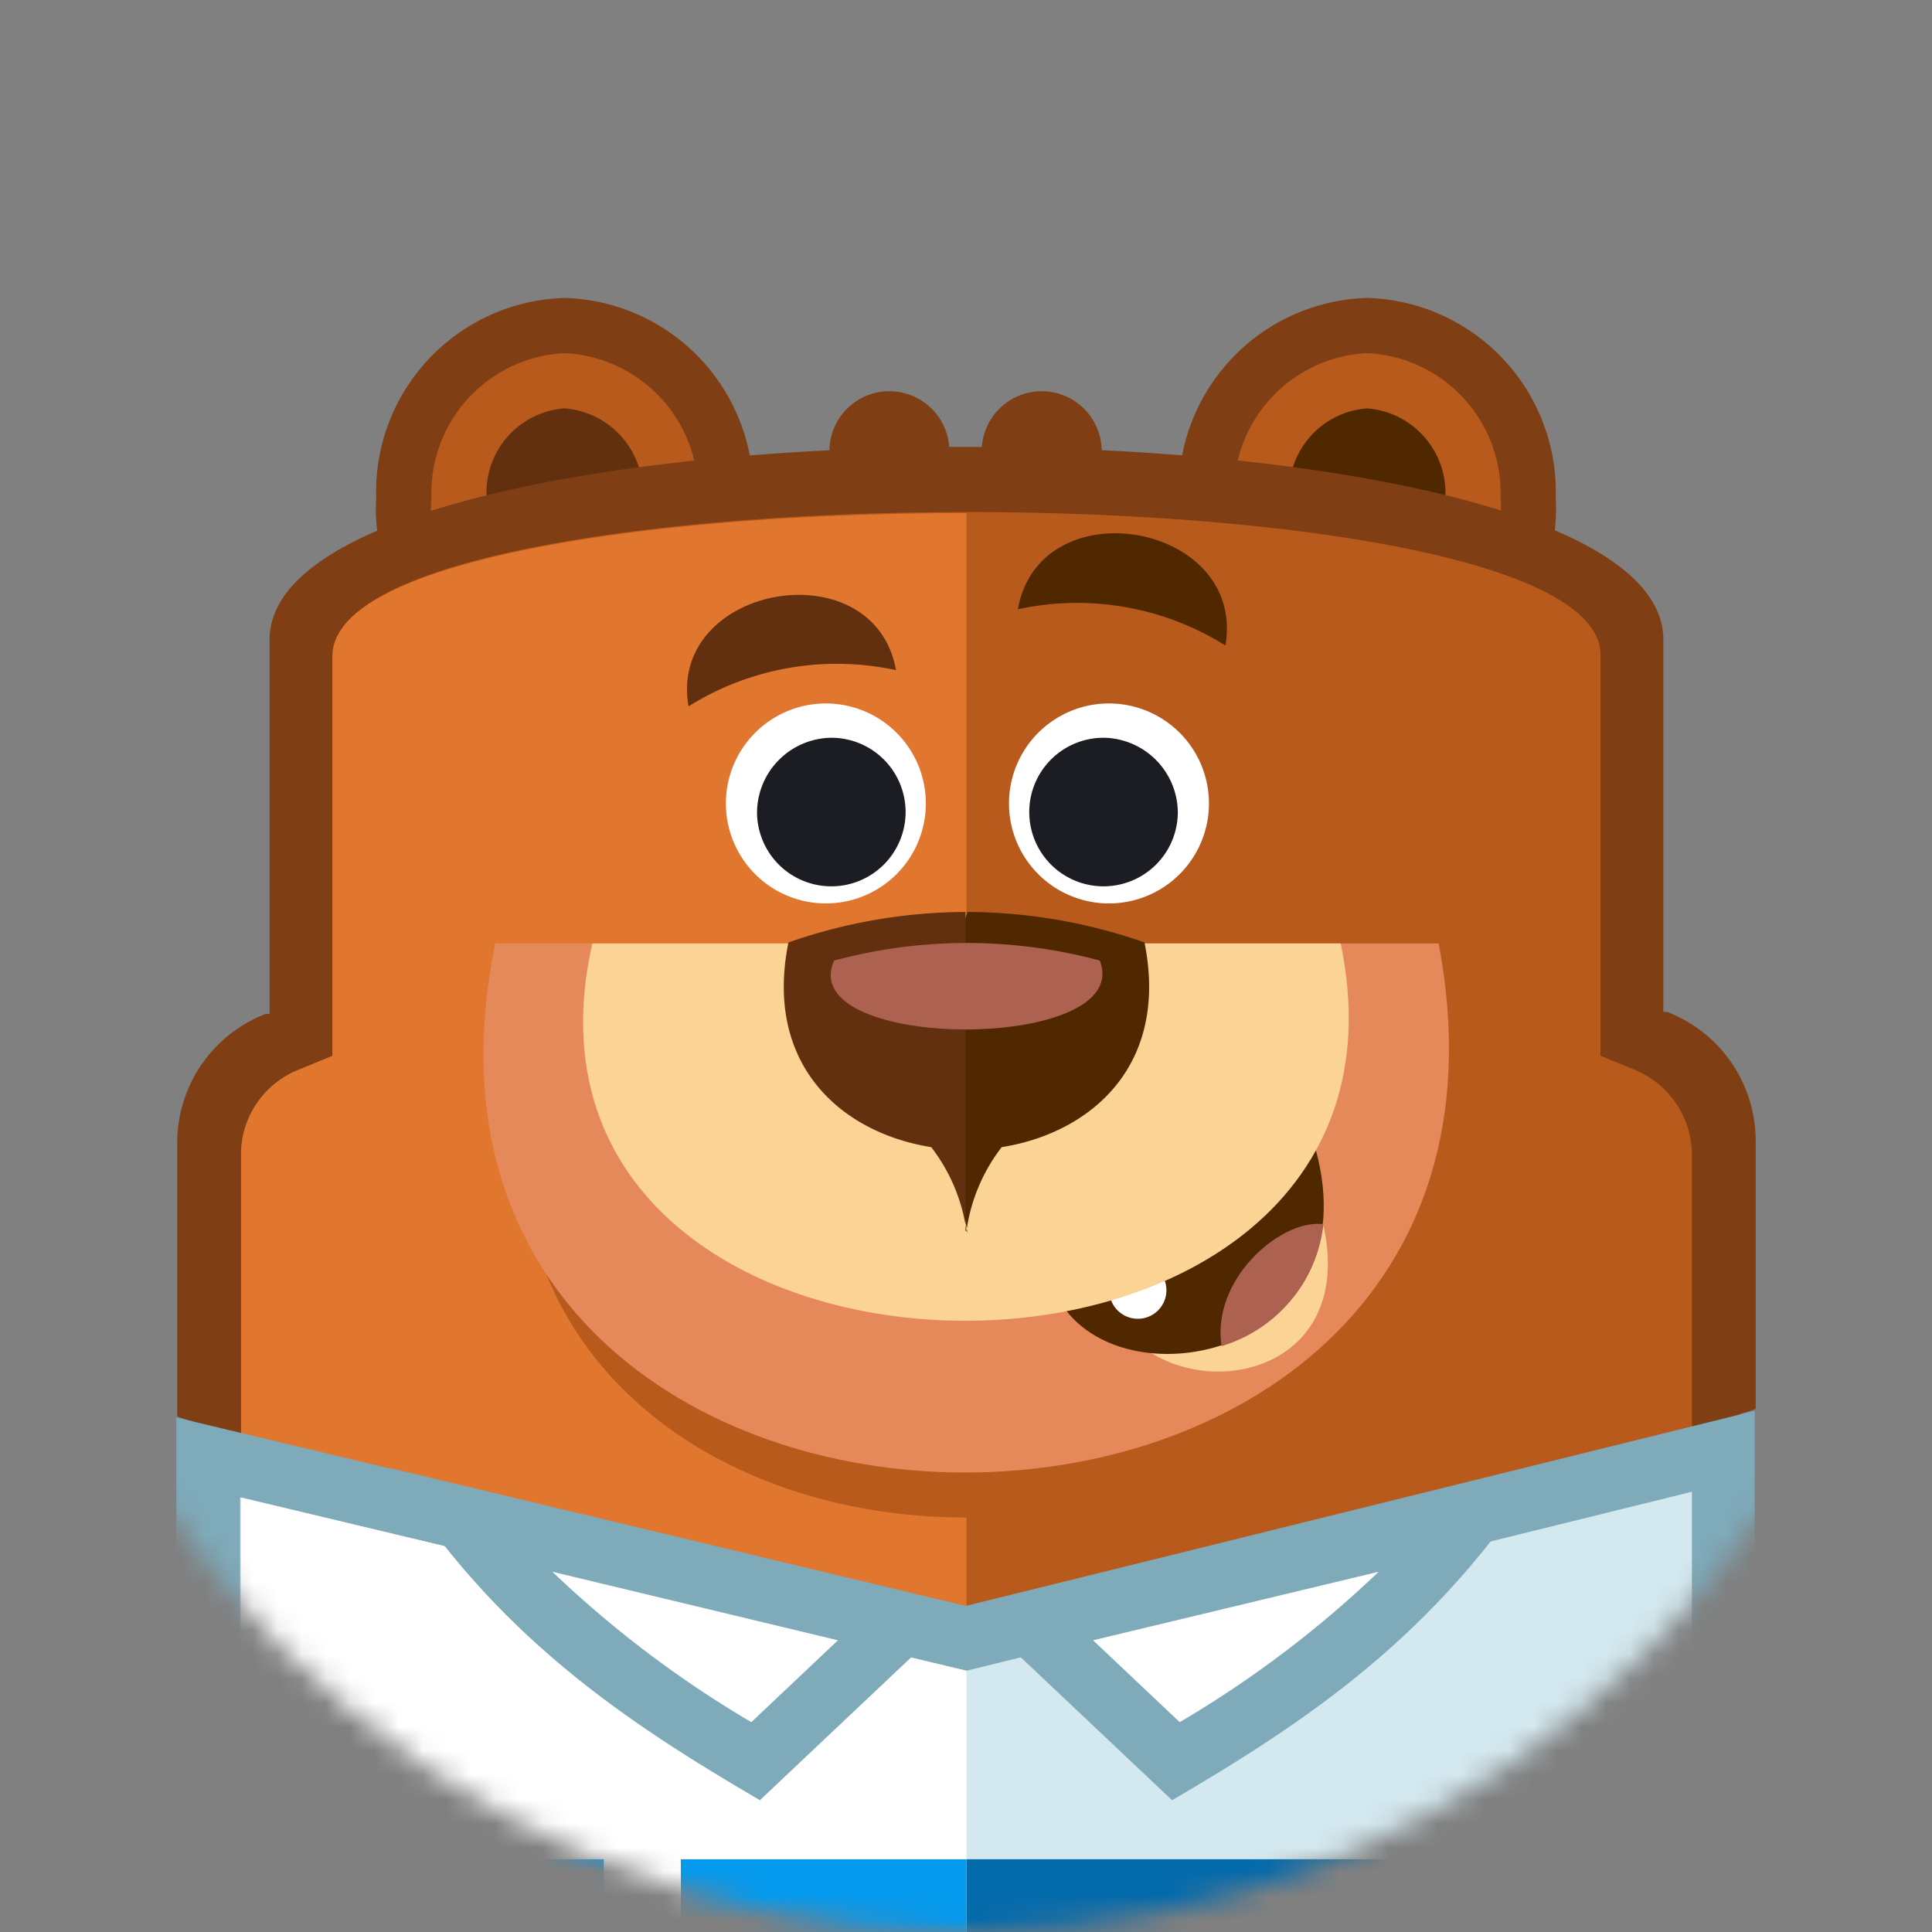 <svg xmlns="http://www.w3.org/2000/svg" width="80" height="80" fill="none"><rect width="100%" height="100%" fill="#808080" stroke="none"/><mask id="a" width="80" height="80" x="0" y="0" maskUnits="userSpaceOnUse"><path fill="#fff" d="M40 80c22.091 0 40-17.909 40-40S62.091 0 40 0 0 17.909 0 40s17.909 40 40 40"/></mask><g mask="url(#a)"><path fill="#7F3E13" d="M23.383 12.337a8.04 8.04 0 0 1 7.805 8.278 7.818 7.818 0 1 1-15.611 0 8.035 8.035 0 0 1 7.806-8.278"/><path fill="#B85A1B" d="M23.383 14.623a5.8 5.8 0 0 0-5.519 5.992 5.538 5.538 0 1 0 11.038 0 5.8 5.8 0 0 0-5.519-5.992"/><path fill="#63300F" d="M23.384 16.91a3.49 3.49 0 0 0-3.233 3.706 3.263 3.263 0 1 0 6.465 0 3.515 3.515 0 0 0-3.232-3.706"/><path fill="#7F3E13" d="M56.615 12.337a8.037 8.037 0 0 1 7.805 8.278 7.818 7.818 0 1 1-15.611 0 8.035 8.035 0 0 1 7.806-8.278"/><path fill="#B85A1B" d="M56.615 14.623a5.8 5.8 0 0 0-5.519 5.992 5.538 5.538 0 1 0 11.038 0 5.8 5.8 0 0 0-5.519-5.992"/><path fill="#4F2800" d="M56.616 16.91a3.49 3.49 0 0 0-3.233 3.706 3.263 3.263 0 1 0 6.465 0 3.515 3.515 0 0 0-3.232-3.706"/><path fill="#7F3E13" d="M36.827 16.2a2.484 2.484 0 1 1 0 4.968 2.484 2.484 0 0 1 0-4.968m6.307 0a2.484 2.484 0 1 1 0 4.969 2.484 2.484 0 0 1 0-4.969"/><path fill="#7F3E13" d="M68.875 26.528v15.374h.158a5.72 5.72 0 0 1 3.666 5.361v11.078l-32.68 10.8-32.68-10.485V47.343a5.72 5.72 0 0 1 3.666-5.361h.158V26.489c0-10.644 57.713-10.644 57.713 0z"/><path fill="#B85A1B" d="M13.765 27.12v16.6l-1.34.551a3.78 3.78 0 0 0-2.444 3.584v11.668l30.039 9.658 30.039-9.895v-11.43a3.82 3.82 0 0 0-2.444-3.588l-1.34-.552v-16.6c0-7.884-52.47-7.884-52.47 0l-.04.003z"/><path fill="#E1762F" d="M13.765 27.12v16.6l-1.34.552a3.78 3.78 0 0 0-2.444 3.583v11.669l30.039 9.658v-6.347c-10.407.039-20.814-6.78-18.055-20.262H40.02V21.246c-13.127 0-26.254 1.971-26.254 5.913z"/><path fill="#E5895B" d="M20.506 39.065h39.066c5.559 29.33-45.016 29.093-39.066 0"/><path fill="#E5895B" d="M22.438 41.351c-.552 4.533.434 8.91 3.784 12.3s8.949 5.085 13.876 5.085a19 19 0 0 0 13.324-4.928c3.509-3.39 4.612-7.805 4.139-12.457z"/><path fill="#FAD395" d="M46.563 55.03c2.641 3.39 10.289 2.01 8-5.164z"/><path fill="#4F2800" d="M44.159 54.281c2.957 3.784 12.536 1.537 10.328-6.662z"/><path fill="#fff" d="M46.721 52.31a1.183 1.183 0 1 1-.749 1.418 1.143 1.143 0 0 1 .749-1.419zm6.268-4.337a1.685 1.685 0 1 0 0 .04z"/><path fill="#AD6151" d="M50.584 55.74a5.98 5.98 0 0 0 4.218-5.046c-1.734-.237-4.651 2.247-4.218 5.046"/><path fill="#FAD395" d="M24.527 39.065h30.988c4.372 20.933-35.679 20.736-30.988 0"/><path fill="#4F2800" d="M40.019 50.97a7.33 7.33 0 0 1 1.459-3.469c3.706-.591 6.938-3.39 5.913-8.476a22.3 22.3 0 0 0-7.331-1.261l-1.5 4.809 1.5 8.476z"/><path fill="#63300F" d="M40.019 50.97a7.33 7.33 0 0 0-1.459-3.469c-3.706-.591-6.938-3.39-5.913-8.476a22.3 22.3 0 0 1 7.332-1.261V50.97z"/><path fill="#AD6151" d="M34.539 39.774c3.603-.97 7.397-.97 11 0 1.497 3.824-12.695 3.785-11 0"/><path fill="#fff" d="M34.106 29.13a4.14 4.14 0 1 1 0 8.278 4.14 4.14 0 0 1 0-8.278"/><path fill="#1B1D23" d="M34.422 30.549a3.076 3.076 0 1 1-3.075 3.075 3.114 3.114 0 0 1 3.075-3.075"/><path fill="#fff" d="M46.011 29.13a4.14 4.14 0 1 0 0 8.278 4.14 4.14 0 0 0 0-8.278"/><path fill="#1B1D23" d="M45.696 30.549a3.076 3.076 0 1 0 3.075 3.075 3.114 3.114 0 0 0-3.075-3.075"/><path fill="#63300F" d="M37.103 27.75a11.58 11.58 0 0 0-8.594 1.5c-.868-5.048 7.686-6.546 8.594-1.5"/><path fill="#4F2800" d="M42.148 25.228a11.58 11.58 0 0 1 8.594 1.5c.867-5.088-7.687-6.586-8.594-1.5"/><path fill="#7EAABA" d="M72.66 58.42v31.813a3.863 3.863 0 0 1-3.863 3.863H11.163A3.863 3.863 0 0 1 7.3 90.233V58.696l32.68 7.805z"/><path fill="#D3E8EF" d="m70.058 61.771-30.039 7.411-30.078-7.174v27.595a1.93 1.93 0 0 0 1.932 1.932h56.254a1.93 1.93 0 0 0 1.932-1.932z"/><path fill="#fff" d="M40.02 69.182 9.981 62.007v27.595a1.93 1.93 0 0 0 1.932 1.932H40.02z"/><path fill="#036AAB" d="M40.02 76.988h25.269v3.39H40.02zm0 7.017h25.269v3.39H40.02z"/><path fill="#0399ED" d="M14.751 76.988H40.02v3.39H14.751zM40.02 87.395v-3.39H14.751v3.39z"/><path fill="#fff" d="M25 74.78h3.193v15.453H25z"/><path fill="#7EAABA" d="m16.13 60.785 23.85 5.716-8.515 8.042c-5.519-3.233-10.999-6.82-15.335-13.758"/><path fill="#fff" d="M22.871 65.082a44.8 44.8 0 0 0 8.239 6.229l3.587-3.39z"/><path fill="#7EAABA" d="m63.869 60.785-23.85 5.716 8.515 8.042c5.519-3.233 10.959-6.82 15.335-13.758"/><path fill="#fff" d="M57.088 65.082a44.7 44.7 0 0 1-8.239 6.229l-3.587-3.39z"/></g></svg>